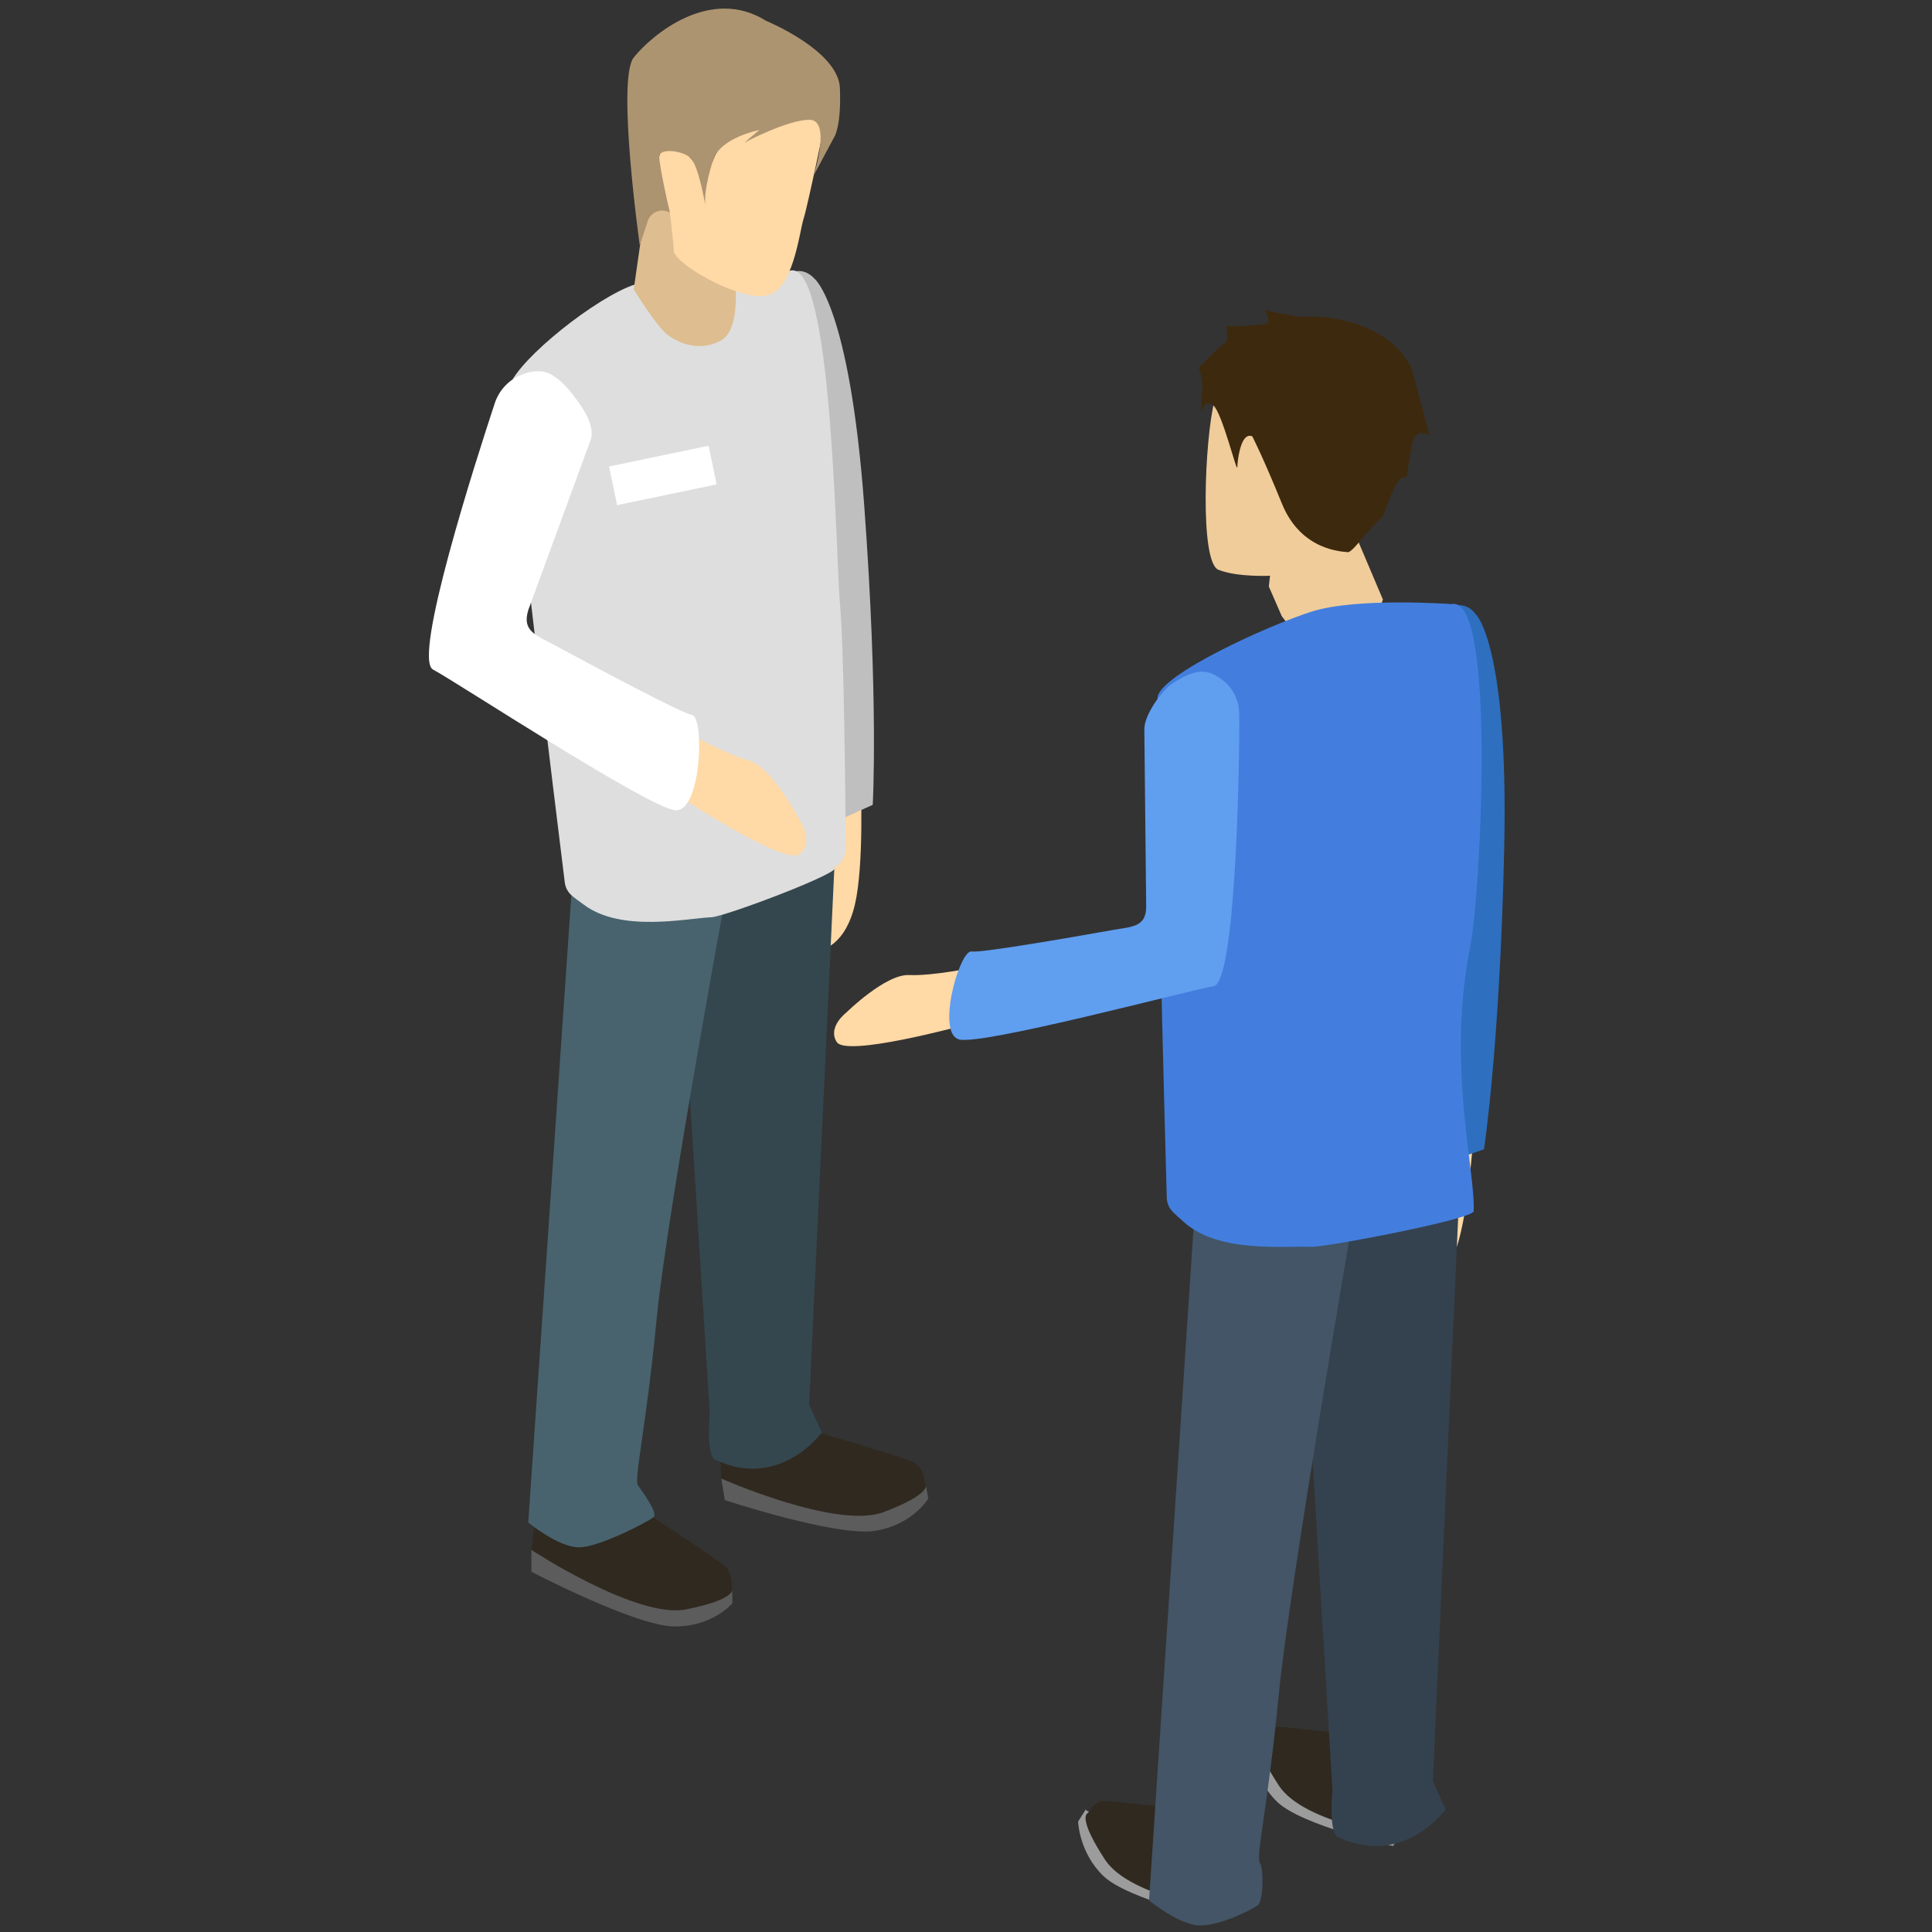 <?xml version="1.0" encoding="utf-8"?>
<!-- Generator: Adobe Illustrator 27.9.0, SVG Export Plug-In . SVG Version: 6.00 Build 0)  -->
<svg version="1.1" id="レイヤー_1" xmlns="http://www.w3.org/2000/svg" xmlns:xlink="http://www.w3.org/1999/xlink" x="0px"
	 y="0px" viewBox="0 0 1280 1280" style="enable-background:new 0 0 1280 1280;" xml:space="preserve">
<rect x="0" y="0" width="1280" height="1280" fill="#333333" stroke="none"/>
<style type="text/css">
	.st0{fill:#F0CC9B;}
	.st1{fill:#3D290E;}
	.st2{fill:#9C9C9C;}
	.st3{fill:#302920;}
	.st4{fill:#FFD9A6;}
	.st5{fill:#2E6FBF;}
	.st6{fill:#34424F;}
	.st7{fill:#435566;}
	.st8{fill:#437EDE;}
	.st9{fill:#609EF0;}
	.st10{fill:#5C5C5C;}
	.st11{fill:#BFBFBF;}
	.st12{fill:#34474F;}
	.st13{fill:#48636E;}
	.st14{fill:#DEDEDE;}
	.st15{fill:#DEBD90;}
	.st16{fill:#AD9470;}
	.st17{fill:#FFFFFF;}
</style>
<g>
	<g>
		<path class="st0" d="M916.23,397.25c0,0-12.63,36.85-33.76,33.22c-21.13-3.63-33.33-22.39-33.33-22.39l-8.52-19.55l0.82-7.09
			c0,0-21.53,1.11-34.19-3.94c-12.66-5.05-9.02-87.23-2.69-111.64c6.34-24.41,56.63,6.53,56.63,6.53s48.07,29.49,46.03,47.21
			c-2.04,17.72-7,39.89-7,39.89L916.23,397.25z"/>
		<path class="st1" d="M829.68,289.09c-0.95-0.41-1.81-0.47-2.6-0.26c-5.51,1.49-7.2,16.48-7.33,20.66
			c-0.15,4.77-10.04-36.27-15.96-40.95s-7.63,4.55-7.63,4.55s-0.51-6.6,0.4-14.95c0.64-5.87-2.24-14.48-2.24-14.48
			s12.18-13.01,16.49-15.81c4.55-2.95,1.28-11.56,1.28-11.56s22.63-0.46,26.56-1.71c4.29-1.37-0.72-9-0.72-9s21.57,4.57,25.35,4.35
			c11.24-0.66,23.5,0.62,36.41,5.03c16.51,5.64,28.13,15.42,34.81,27.64c1.71,3.12,12.47,45.96,12.47,45.96s-8.97-6.17-11.37,5.26
			c-1.13,5.39-3.63,22.17-3.63,22.17s-3.75-1.17-7.02,5.06c-4.62,8.79-8.74,20.86-8.74,20.86s-10.65,10.73-13.09,13.91
			c-3.76,4.87-6.81,8.15-8.64,9.42c-0.61,0.42-1.09,0.63-1.41,0.59c-3.54-0.41-31.03-0.79-43.77-32.18
			C836.54,302.26,829.68,289.09,829.68,289.09z"/>
		<g>
			<path class="st2" d="M719.39,1198.72l-5.1,8.09c0,0,0.55,20.52,16.78,36.13c16.23,15.61,76.7,29.18,76.7,29.18l6.97-11.6
				l-50.8-41.61l-44.18-19.38L719.39,1198.72z"/>
			<path class="st3" d="M821.05,1252.9l-6.43,13.1c0,0-65.77-8.21-82.56-33.97c-16.8-25.77-12.72-30.02-11.62-30.66
				c1.1-0.64,4.17-7.71,9.71-8.23c5.54-0.51,65.1,7.07,65.1,7.07L821.05,1252.9z"/>
			<path class="st2" d="M834.58,1149.65l-5.1,8.09c0,0,0.55,20.52,16.78,36.13c16.23,15.61,76.7,29.18,76.7,29.18l6.97-11.6
				l-50.8-41.61l-44.18-19.38L834.58,1149.65z"/>
			<path class="st3" d="M936.25,1203.83l-6.43,13.1c0,0-65.77-8.21-82.56-33.97s-12.72-30.02-11.62-30.66
				c1.1-0.64,4.17-7.71,9.71-8.23c5.54-0.52,65.1,7.07,65.1,7.07L936.25,1203.83z"/>
			<path class="st4" d="M976.6,746c0,0-2.94,55.01-11.66,80.79c-8.73,25.78-23.71,28.52-29.7,28.99
				c-5.99,0.47,5.04-113.25,5.04-113.25L976.6,746z"/>
			<path class="st5" d="M977.97,407.19c0,0,21.5,20.39,18.62,154.13c-2.83,131.46-13.41,200.13-13.41,200.13l-73.36,25.11
				l27.22-365.1C937.04,421.46,962.99,387.2,977.97,407.19z"/>
			<path class="st6" d="M966.2,803.89l-16.91,376.23l8.45,18.7c0,0-27.79,38.61-71.13,18.35c-6.7-3.13-3.81-30.82-3.81-30.82
				l-21.86-363.53L966.2,803.89z"/>
			<path class="st7" d="M897.7,799.24c0,0-43.63,252.07-50.55,324.09c-6.92,72.02-15.24,106.64-12.47,110.8s2.25,25.24-1.21,28.01
				s-24.41,13.54-38.26,13.54c-13.85,0-33.93-16.62-33.93-16.62l29.78-450.13L897.7,799.24z"/>
			<path class="st8" d="M961.86,400.24c0,0-63.06-4.63-93.05,5.02c-29.99,9.65-98.99,41.32-101.82,56.35
				c-2.64,14.04,4.99,294.69,6.02,331.85c0.09,3.11,1.16,6.08,3.15,8.48c1.77,2.14,4.71,4.54,8.31,7.79
				c23.06,20.77,66.69,15.53,84.07,16.34c9.29,0.43,107.54-18.3,107.8-23.6c1.32-26.14-18.08-97.2-2.21-175.65
				C980.89,593.43,991.44,394.01,961.86,400.24z"/>
			<g>
				<path class="st4" d="M560.77,670.78c0,0,25.87-25.5,41.52-24.79c15.64,0.71,43.06-5.02,43.06-5.02l13.2,32.84l-21.55,5.82
					c0,0-76.08,20.73-82.58,10.81C547.92,680.52,560.77,670.78,560.77,670.78z"/>
				<path class="st9" d="M758.15,482.87c0.11-9.28,11.25-25.18,19.03-30.32c6.38-4.22,14.11-8.09,20.41-7.53
					c5.37,0.48,10.21,3.5,14.07,6.93c5.94,5.27,9.27,12.83,9.36,20.68c0.4,36.52-2.54,178.21-16.8,180.68
					c-16.67,2.88-153.21,39.35-168.76,35.36c-11.6-2.98-5.67-34.81,1.37-50.15c2.39-5.22,4.92-8.52,6.92-8.14
					c5.57,1.07,60.88-8.44,93.1-14.16c13.38-2.37,22.37-1.95,22.53-15.39L758.15,482.87z"/>
			</g>
		</g>
	</g>
	<g>
		<g>
			<path class="st10" d="M485.01,1051.86l0.24,10.28c0,0-12.92,15.68-38.62,15.42c-25.7-0.26-94.58-36.24-94.58-36.24v-14.48
				l76.07,6.51l56.03,18.85L485.01,1051.86z"/>
			<path class="st3" d="M353.85,1011.65l-1.8,15.2c0,0,69.91,45.92,102.46,39.41c32.56-6.51,31.19-13.02,30.5-14.39
				c-0.69-1.37,0.69-9.25-4.46-14.05c-5.14-4.8-68.54-46.26-68.54-46.26L353.85,1011.65z"/>
			<path class="st10" d="M613.13,982.65l1.91,10.11c0,0-10.2,17.57-35.6,21.49c-25.4,3.92-99.21-20.39-99.21-20.39l-2.35-14.29
				l76.12-5.94l58.35,9.49L613.13,982.65z"/>
			<path class="st4" d="M570.27,518.63c0,0,2.29,54.47-3.88,80.69c-6.17,26.22-20.66,30.33-26.52,31.36
				c-5.86,1.03-5.7-112.04-5.7-112.04H570.27z"/>
			<path class="st3" d="M477.18,964.28l0.69,15.29c0,0,76.44,33.95,107.5,22.24c31.06-11.71,28.65-17.91,27.75-19.16
				c-0.9-1.24-0.83-9.24-6.68-13.14c-5.85-3.9-82.72-25.85-82.72-25.85L477.18,964.28z"/>
			<path class="st11" d="M539.69,184.71c0,0,23.1,18.06,32.87,150.09c9.6,129.78,5.65,198.42,5.65,198.42l-69.91,31.65l-7.59-362.26
				C500.72,202.63,523.05,166.43,539.69,184.71z"/>
			<path class="st12" d="M552.8,574.66l-16.73,355.9l8.37,18.5c0,0-27.51,38.21-70.39,18.16c-6.63-3.1-3.77-30.5-3.77-30.5
				l-21.63-343.33L552.8,574.66z"/>
			<path class="st13" d="M485.01,570.05c0,0-43.18,233.02-50.03,304.3c-6.85,71.28-15.08,105.55-12.34,109.66
				c2.74,4.11,13.71,18.5,10.28,21.25c-3.43,2.74-35.64,19.87-49.35,19.87c-13.71,0-33.58-16.45-33.58-16.45l29.47-429.04
				L485.01,570.05z"/>
			<path class="st14" d="M523.16,179.38c0,0-78.9-1.35-107.53,10.98c-28.63,12.34-77.29,52.77-78.66,67.85
				c-1.28,14.08,32.69,289.85,37.2,326.36c0.38,3.06,1.72,5.88,3.91,8.06c1.95,1.94,5.07,4.03,8.92,6.89
				c24.68,18.29,67.17,9.01,84.37,8.17c9.19-0.45,88.72-30.49,81.43-33.04c4.66-2.41,7.58-7.2,7.54-12.45
				c-0.21-30.28-1.12-132.26-3.73-160.75C553.54,367.87,551.72,170.46,523.16,179.38z"/>
			<path class="st15" d="M486.69,182.25c0,0,4.91,35.38-8.85,43.25s-28.5,1.96-35.87-3.93c-7.37-5.9-22.11-29.83-22.11-29.83
				l7.86-54.9l11.79-12.08L486.69,182.25z"/>
			<path class="st4" d="M546.65,80.52c0,0-11.3,55.04-14.25,64.38c-2.95,9.34-6.88,48.65-25.55,51.11
				c-18.67,2.46-59.95-21.13-60.45-29.98c-0.49-8.85-2.95-27.68-2.95-27.68l-3.93-13.6c0,0-8.35-25.55,2.46-27.03
				c10.81-1.47,17.69,9.83,17.69,9.83h12.28c0,0,5.41-18.67,24.08-22.6C514.7,81.01,539.28,73.15,546.65,80.52z"/>
			<path class="st16" d="M507.66,13.85c0,0,47.83,19.66,48.81,44.56c0.98,24.9-3.6,32.11-3.6,32.11l-13.72,25.56
				c0,0,11.75-36.44-2.66-36.7c-14.4-0.26-43.41,15.15-43.41,15.15l10-8.39c0,0-25.73,4.95-30.53,19.71
				c-7.8,23.98-4.86,32.5-4.86,32.5s-4.64-29.33-10.58-34.08c-5.94-4.74-19.98-6.11-20.31-0.75c-0.33,5.36,6.97,37.37,6.97,37.37
				l-0.11-0.06c-5.53-3.14-12.54-0.42-14.51,5.62l-5.27,16.16c0,0-15.49-110.09-4.02-124.51C431.33,23.68,470.26-9.67,507.66,13.85z
				"/>
			<path class="st4" d="M529.76,543.29c0,0-18.01-35.12-34.22-39.62c-16.21-4.5-42.32-19.64-42.32-19.64l-24.32,29.63l20.09,13.26
				c0,0,70.87,46.99,80.77,38.89C539.67,557.7,529.76,543.29,529.76,543.29z"/>
			<path class="st17" d="M391.45,291.11c2.95-9.66-6.03-22.11-12.27-30.05c-5.12-6.51-11.74-13.12-18.36-14.65
				c-5.64-1.3-11.59,0.21-16.66,2.47c-7.81,3.48-13.7,10.2-16.38,18.32c-12.46,37.74-54.65,169.05-40.9,176.39
				c16.07,8.57,143.5,92.16,160.69,93.23c12.83,0.8,17.28-34.2,15.15-52.47c-0.72-6.21-2.21-10.49-4.39-10.76
				c-6.04-0.75-59.39-29.16-90.41-45.88c-12.88-6.94-22.2-9.52-17.93-23.51L391.45,291.11z"/>
		</g>
		
			<rect x="405.48" y="301.88" transform="matrix(0.979 -0.204 0.204 0.979 -55.028 96.232)" class="st17" width="67.34" height="26.16"/>
	</g>
</g>
</svg>
